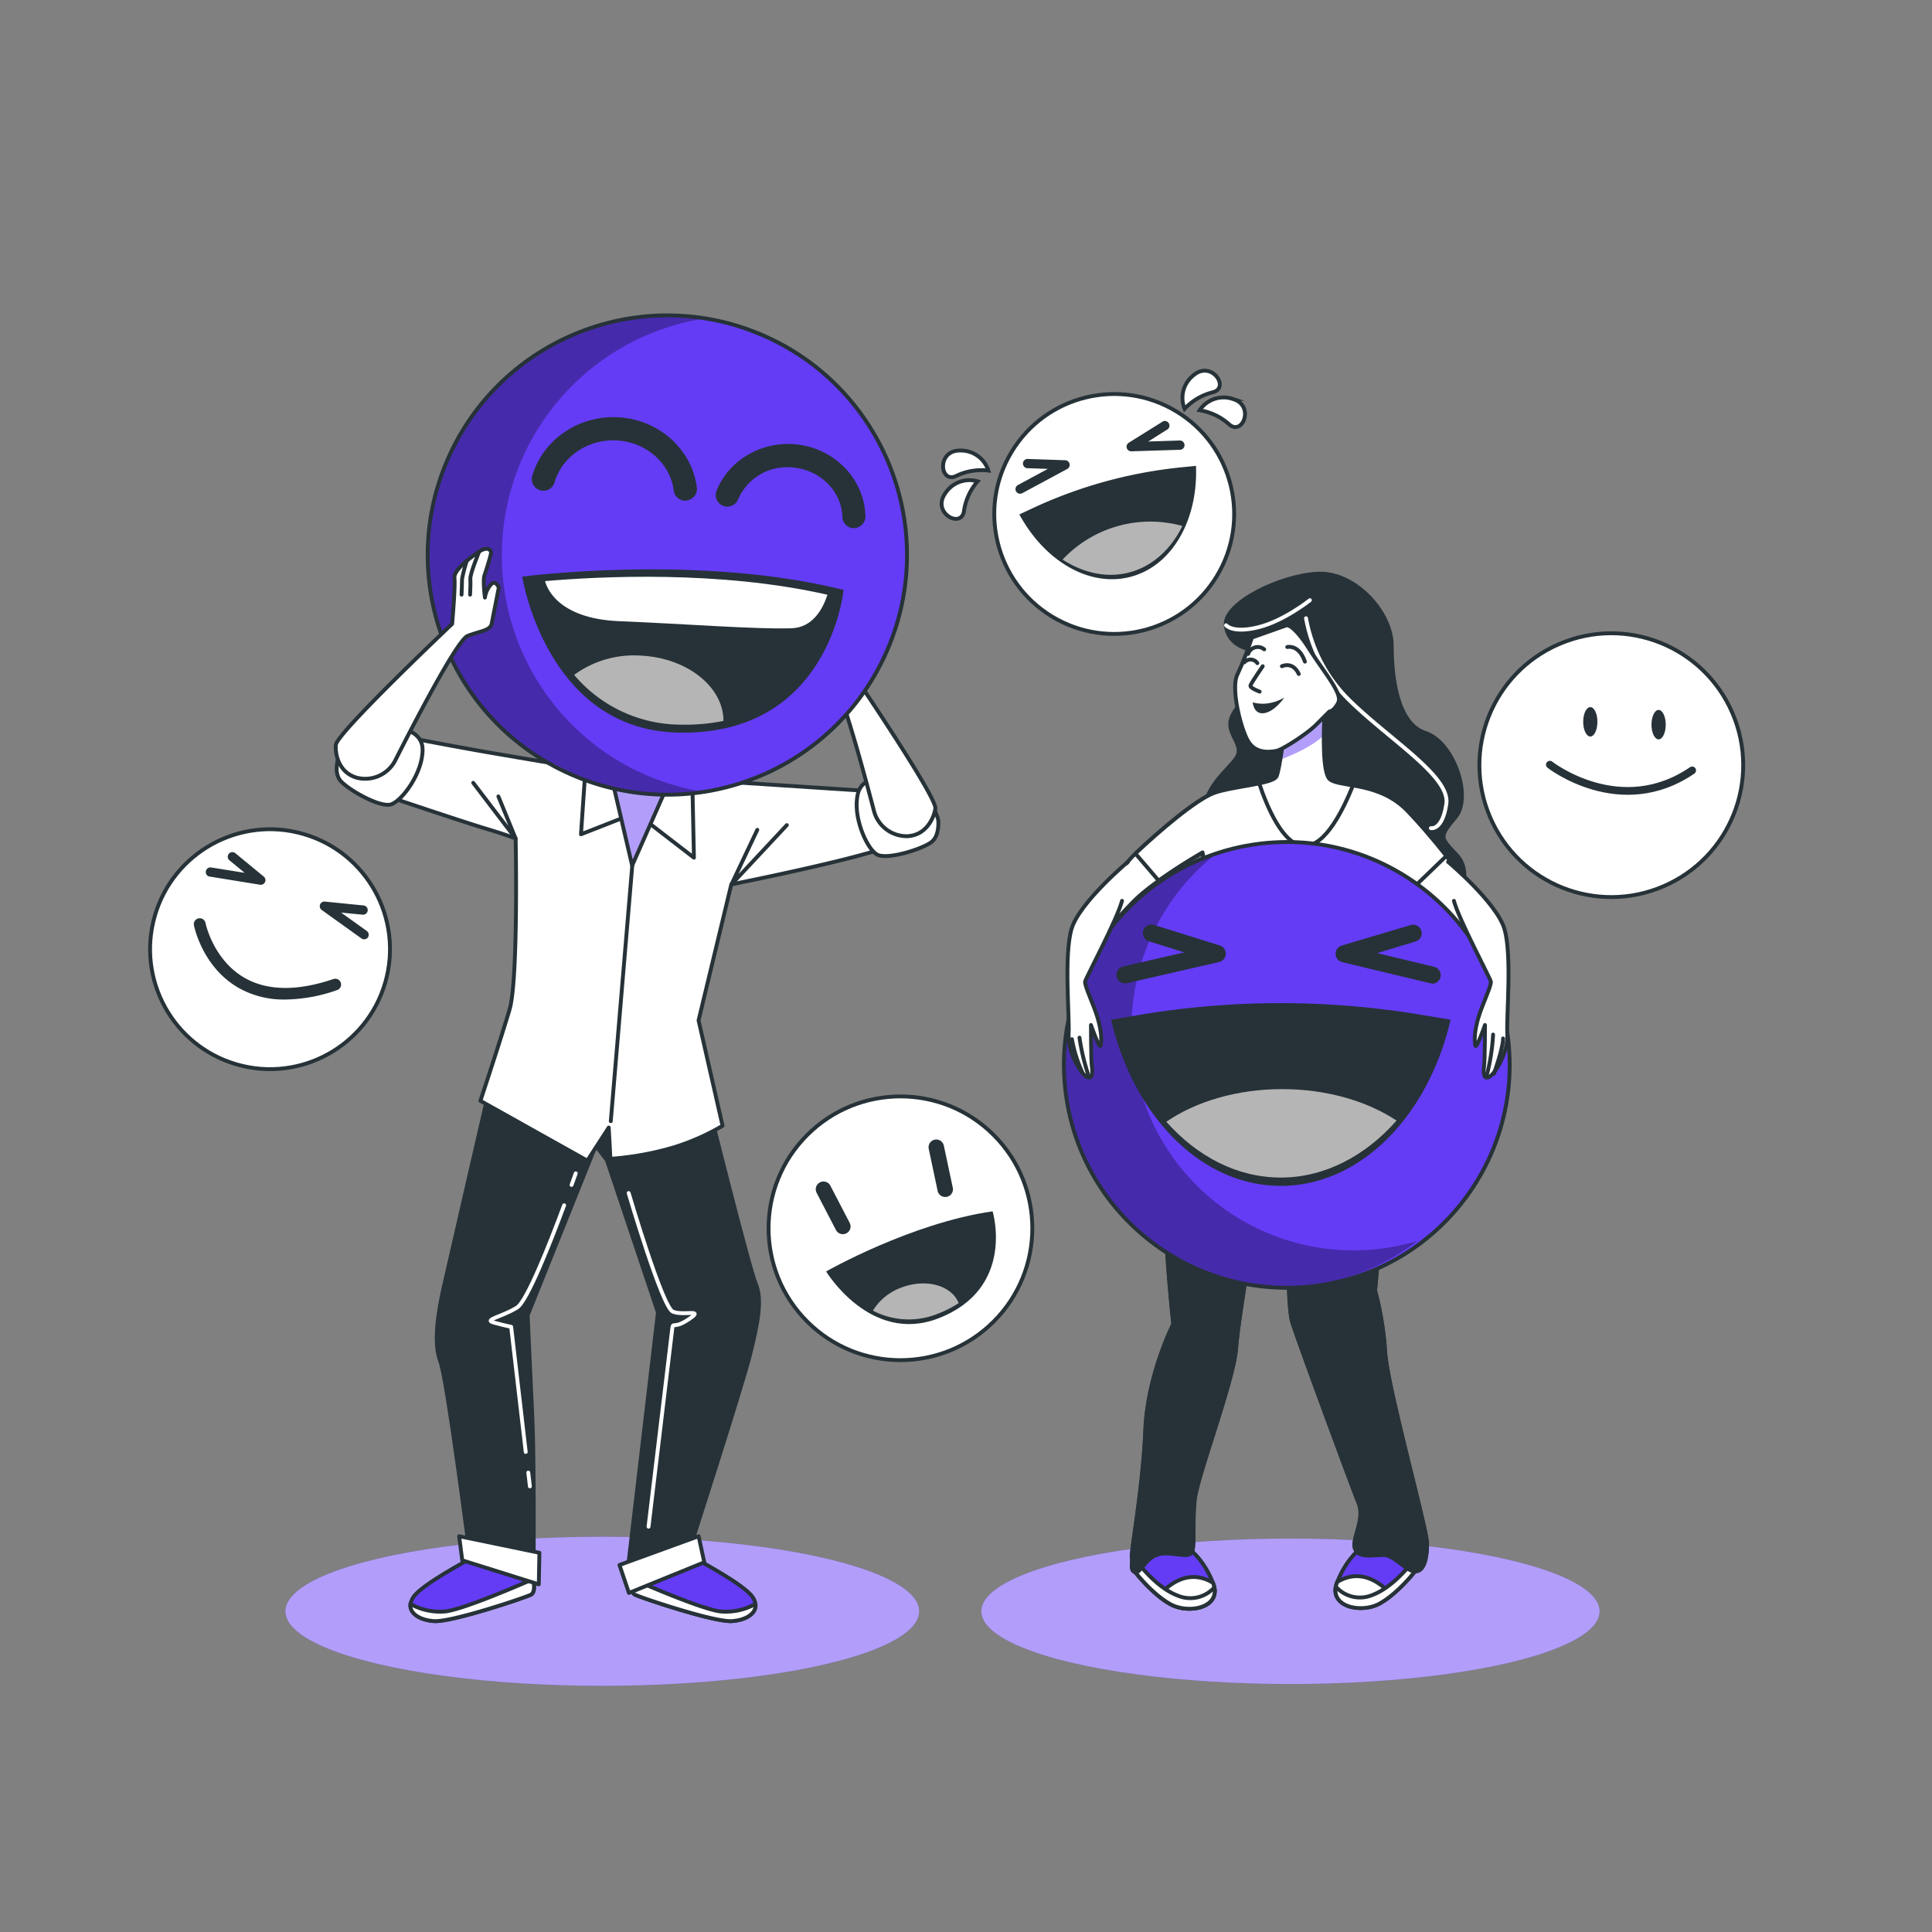 <svg xmlns="http://www.w3.org/2000/svg" xmlns:xlink="http://www.w3.org/1999/xlink" viewBox="0 0 500 500"><rect x="0" y="0" width="500" height="500" fill="#808080" stroke="none"/><defs><clipPath id="freepik--clip-path--inject-211"><path d="M350.15,203.27c-2.63-.46-4.77-.73-5.89-1.51-2.11-1.48-1.76-12.53-1.41-18.4L341,181.6l-8.61,7.68s-1.16,9.58-2,11.61c-.34.78-2.15,1.35-4.51,1.85,1.93,5.8,6.17,16.18,11.74,16.18S347.77,209.14,350.15,203.27Z" style="fill:#fff;stroke:#263238;stroke-linecap:round;stroke-linejoin:round"></path></clipPath><clipPath id="freepik--clip-path-2--inject-211"><circle cx="331.48" cy="275.79" r="57.51" transform="matrix(0.99, -0.16, 0.16, 0.99, -39.27, 55.6)" style="fill:#643CF5;stroke:#263238;stroke-linecap:round;stroke-linejoin:round"></circle></clipPath><clipPath id="freepik--clip-path-3--inject-211"><path d="M158,200l5.6,24,10-22.64-5.12-.33-7.61-.53Z" style="fill:#fff;stroke:#263238;stroke-linecap:round;stroke-linejoin:round"></path></clipPath><clipPath id="freepik--clip-path-4--inject-211"><circle cx="172.72" cy="143.65" r="62.01" transform="translate(-25.37 249.63) rotate(-67.9)" style="fill:#643CF5;stroke:#263238;stroke-linecap:round;stroke-linejoin:round"></circle></clipPath></defs><g id="freepik--smiley-faces--inject-211"><path d="M310.47,106.17a15,15,0,0,1,7.61,3.63c3.51,3.16,6.75-4.91.94-6.56A7.45,7.45,0,0,0,310.47,106.17Z" style="fill:#fff;stroke:#263238;stroke-miterlimit:10"></path><path d="M306.57,105.8a15,15,0,0,1,7.27-4.27c4.59-1.13-.29-8.34-4.91-4.46A7.46,7.46,0,0,0,306.57,105.8Z" style="fill:#fff;stroke:#263238;stroke-miterlimit:10"></path><path d="M253,124.57a15,15,0,0,0-3.52,7.66c-.66,4.69-8.33.56-4.93-4.43A7.46,7.46,0,0,1,253,124.57Z" style="fill:#fff;stroke:#263238;stroke-miterlimit:10"></path><path d="M255.79,121.78a15,15,0,0,0-8.32,1.39c-4.25,2.07-5.13-6.59.91-6.57A7.47,7.47,0,0,1,255.79,121.78Z" style="fill:#fff;stroke:#263238;stroke-miterlimit:10"></path><circle cx="288.37" cy="133.03" r="31.04" transform="translate(25 310.49) rotate(-58.74)" style="fill:#fff;stroke:#263238;stroke-miterlimit:10"></circle><path d="M264.32,127.73a1.19,1.19,0,0,1-1.37-.58,1.21,1.21,0,0,1,.49-1.63l7.73-4.17-5.17-.18a1.2,1.2,0,1,1,.08-2.39l9.6.33a1.2,1.2,0,0,1,.53,2.25l-11.63,6.27A.93.93,0,0,1,264.32,127.73Z" style="fill:#263238"></path><path d="M305.7,116.35a1.26,1.26,0,0,1-.28.05l-12.63.4a1.2,1.2,0,0,1-.67-2.22l8.53-5.32a1.2,1.2,0,1,1,1.26,2l-4.74,3,8.17-.26a1.2,1.2,0,0,1,.36,2.35Z" style="fill:#263238"></path><path d="M263.81,133.13c6.58,12.13,18.26,19.05,29,16.09s17.26-14.88,16.71-28.66l-4.15.42a119.25,119.25,0,0,0-38.31,10.63Z" style="fill:#263238"></path><path d="M306,136.12a31.13,31.13,0,0,0-31,8.7c5.46,3.53,11.62,4.88,17.5,3.26S303.11,142.05,306,136.12Z" style="fill:#b5b5b5"></path><circle cx="69.88" cy="245.64" r="31.04" transform="translate(-185.5 244.67) rotate(-73.9)" style="fill:#fff;stroke:#263238;stroke-miterlimit:10"></circle><path d="M54,226.8a1.21,1.21,0,0,1-.73-1.3,1.19,1.19,0,0,1,1.38-1l8.67,1.39-4-3.29a1.2,1.2,0,0,1,1.52-1.85l7.42,6.11a1.18,1.18,0,0,1,.33,1.42,1.21,1.21,0,0,1-1.28.69l-13-2.11A1.11,1.11,0,0,1,54,226.8Z" style="fill:#263238"></path><path d="M93.78,243a1.23,1.23,0,0,1-.25-.14l-10.27-7.36a1.2,1.2,0,0,1,.82-2.17l10,1a1.2,1.2,0,1,1-.23,2.39l-5.57-.54,6.65,4.76a1.21,1.21,0,0,1,.27,1.68A1.2,1.2,0,0,1,93.78,243Z" style="fill:#263238"></path><path d="M73.79,258.68a23.75,23.75,0,0,1-12.1-3.05c-9.27-5.36-11.41-15.73-11.5-16.17a1.5,1.5,0,0,1,3-.58h0c0,.09,2,9.51,10.08,14.17,5.91,3.39,13.63,3.5,23,.33a1.5,1.5,0,0,1,1,2.84A41.78,41.78,0,0,1,73.79,258.68Z" style="fill:#263238"></path><circle cx="233.03" cy="317.88" r="34.13" transform="translate(-156.52 257.88) rotate(-45)" style="fill:#fff;stroke:#263238;stroke-miterlimit:10"></circle><path d="M213.8,329.05s21.94-12.53,43.09-15.56c0,0,6.07,20-14.15,27.74C225.22,347.94,213.8,329.05,213.8,329.05Z" style="fill:#263238"></path><path d="M218.12,319.4a2,2,0,0,1-1.78-1.08l-5-9.62a2,2,0,1,1,3.56-1.84l5,9.62a2,2,0,0,1-.85,2.7A2,2,0,0,1,218.12,319.4Z" style="fill:#263238"></path><path d="M244.66,309.78a2,2,0,0,1-2-1.58l-2.32-10.95a2,2,0,0,1,3.91-.83l2.33,10.95a2,2,0,0,1-2,2.41Z" style="fill:#263238"></path><path d="M248.11,337.24c-1.84-4.54-8.27-6.39-14.55-4.12a14.35,14.35,0,0,0-7.65,6.07,20,20,0,0,0,16.71.84A28.7,28.7,0,0,0,248.11,337.24Z" style="fill:#b5b5b5"></path><circle cx="417" cy="198.07" r="34.13" transform="translate(-44.32 180.65) rotate(-23.25)" style="fill:#fff;stroke:#263238;stroke-miterlimit:10"></circle><path d="M401.1,197.9s18.17,14.24,36.83,1.48" style="fill:none;stroke:#263238;stroke-linecap:round;stroke-linejoin:round;stroke-width:2px"></path><path d="M431.09,187.54c0,2.1-.83,3.81-1.84,3.81s-1.85-1.71-1.85-3.81.83-3.81,1.85-3.81S431.09,185.44,431.09,187.54Z" style="fill:#263238"></path><path d="M413.41,186.8c0,2.1-.82,3.81-1.84,3.81s-1.84-1.71-1.84-3.81.82-3.8,1.84-3.8S413.41,184.7,413.41,186.8Z" style="fill:#263238"></path></g><g id="freepik--character-2--inject-211"><ellipse cx="333.97" cy="417" rx="80" ry="18.82" style="fill:#643CF5"></ellipse><ellipse cx="333.97" cy="417" rx="80" ry="18.82" style="fill:#fff;opacity:0.5"></ellipse><path d="M324.24,168.2s-6.38-.58-7-6.38,14.51-13.06,24.08-13.35,18.86,10.16,18.86,18.57,1.45,20.31,8.71,22.64,12.18,16.53,7.83,21.76-4.06,5.22.29,9.86.58,12.77-2.32,14.51-11.61,4.35-31.05,2.61-31-19.44-31.92-26.69,5.81-12.19,8.13-15.38-1.74-5.8-1.45-9.29,4.64-6.38,5.8-9.28S324.24,168.2,324.24,168.2Z" style="fill:#263238;stroke:#263238;stroke-linecap:round;stroke-linejoin:round"></path><path d="M338,160a39.45,39.45,0,0,0,11.67,21.67C360,191.67,375.31,201,374.31,208s-4,6.33-4,6.33" style="fill:none;stroke:#fff;stroke-linecap:round;stroke-linejoin:round"></path><path d="M339,155.33s-6.66,5.34-13.33,7-8.36-.51-8.36-.51" style="fill:none;stroke:#fff;stroke-linecap:round;stroke-linejoin:round"></path><path d="M293.77,406.83s4.32,5.67,9.16,8.34,13.5.83,11-5.5-6.5-9.67-9.5-10.84S293.62,400.66,293.77,406.83Z" style="fill:#643CF5;stroke:#263238;stroke-linecap:round;stroke-linejoin:round"></path><path d="M299.93,413l0,.15a21.5,21.5,0,0,0,3,2c4.83,2.66,13.5.83,11-5.5C306.09,404.83,299.93,413,299.93,413Z" style="fill:#fff;stroke:#263238;stroke-linecap:round;stroke-linejoin:round"></path><path d="M302.93,415.17c4.53,2.5,12.42,1,11.34-4.36a8.34,8.34,0,0,1-9.34,2.19c-4.82-1.77-8.95-6.62-10.66-8.85a6.67,6.67,0,0,0-.5,2.68S298.09,412.5,302.93,415.17Z" style="fill:#fff;stroke:#263238;stroke-linecap:round;stroke-linejoin:round"></path><path d="M366.21,406.61s-4.32,5.67-9.15,8.34-13.5.83-11-5.5,6.5-9.67,9.5-10.83S366.36,400.44,366.21,406.61Z" style="fill:#643CF5;stroke:#263238;stroke-linecap:round;stroke-linejoin:round"></path><path d="M360.06,412.78l-.05.16a21.06,21.06,0,0,1-2.95,2c-4.84,2.67-13.5.83-11-5.5C353.89,404.62,360.06,412.78,360.06,412.78Z" style="fill:#fff;stroke:#263238;stroke-linecap:round;stroke-linejoin:round"></path><path d="M357.06,415c-4.53,2.5-12.43,1.05-11.34-4.36a8.33,8.33,0,0,0,9.34,2.19c4.81-1.77,8.95-6.62,10.66-8.84a6.82,6.82,0,0,1,.49,2.67S361.89,412.28,357.06,415Z" style="fill:#fff;stroke:#263238;stroke-linecap:round;stroke-linejoin:round"></path><path d="M332.37,189.28s-1.16,9.58-2,11.61-11.61,2.61-16.25,4.35-14.51,10.15-20.61,16-11.6,21.18-11.6,23.21,6.09-5.8,11.6-11.31,17.7-12.48,17.7-12.48,4.37,21.59,4.95,23.91,0,6.19,0,7.06-12.19,22-14.22,39.75,1.74,51.36,1.74,51.36-6.67,13.06-7.25,27.57-3.78,31.63-3.49,32.79-.58,3.48.87,3.77,2.62-3.77,6.1-4.64,8.12,1.45,8.7-.87,0-7,.58-13.06,10.16-31.05,10.74-39.46,7.54-49.62,9-51.65l1.46-2s1.45-3.49,2.32.29,0,41.2,1.74,46.71,15.45,42.53,17.19,46.89-2,9.57-.87,11.89,4.35,1.45,7.25,1.45,5.92,4.26,8.24,4.26,3.08-3.39,3.08-7.16S359.06,359,358.48,350a82.12,82.12,0,0,0-2.61-16s3.77-41.5,2.9-50.49-8.41-31.92-8.41-31.92l5.22-28.65s16,9,21.47,16.25,9.29,7,8.71,1.16-14.22-22.92-21.48-30.47-17.12-6.09-20-8.12-1.16-22.06-1.16-22.06Z" style="fill:#fff;stroke:#263238;stroke-linecap:round;stroke-linejoin:round"></path><path d="M350.72,400.9c1.16,2.32,4.35,1.45,7.25,1.45s5.92,4.26,8.24,4.26,3.08-3.39,3.08-7.16S359.06,359,358.48,350a82.12,82.12,0,0,0-2.61-16s3.77-41.5,2.9-50.49a52.71,52.71,0,0,0-.86-5.21l-51.4-5a82.06,82.06,0,0,0-4.61,18c-2,17.7,1.74,51.36,1.74,51.36s-6.67,13.06-7.25,27.57-3.78,31.63-3.49,32.79-.58,3.48.87,3.77,2.62-3.77,6.1-4.64,8.12,1.45,8.7-.87,0-7,.58-13.06,10.16-31.05,10.74-39.46,7.54-49.62,9-51.65l1.46-2s1.45-3.49,2.32.29,0,41.2,1.74,46.71,15.45,42.53,17.19,46.89S349.56,398.58,350.72,400.9Z" style="fill:#263238;stroke:#263238;stroke-linecap:round;stroke-linejoin:round"></path><path d="M364.28,209.88c-7.25-7.54-17.12-6.09-20-8.12-2.11-1.48-1.76-12.53-1.41-18.4L341,181.6l-8.61,7.68s-1.16,9.58-2,11.61-11.61,2.61-16.25,4.35-14.18,9.87-20.29,15.66l6,7c5.45-3.92,11.37-7.3,11.37-7.3s4.37,21.59,4.95,23.91,0,6.19,0,7.06c0,.64-6.65,12.37-10.94,25.58,8.32,3.83,24.7,8.18,53.39,4.73-1.48-9.84-8.21-30.31-8.21-30.31l5.22-28.65s5,2.83,10.4,6.59l8.29-8C370.73,217,367.05,212.75,364.28,209.88Z" style="fill:#fff;stroke:#263238;stroke-linecap:round;stroke-linejoin:round"></path><path d="M350.15,203.27c-2.63-.46-4.77-.73-5.89-1.51-2.11-1.48-1.76-12.53-1.41-18.4L341,181.6l-8.61,7.68s-1.16,9.58-2,11.61c-.34.78-2.15,1.35-4.51,1.85,1.93,5.8,6.17,16.18,11.74,16.18S347.77,209.14,350.15,203.27Z" style="fill:#fff"></path><g style="clip-path:url(#freepik--clip-path--inject-211)"><path d="M342.79,184.42a18.42,18.42,0,0,0-3.09.55,30.15,30.15,0,0,0-5.73,2.88l-1.6,1.43s-.48,3.9-1,7.25c2-.72,7.81-3,11.26-6.29C342.62,188.17,342.7,186.14,342.79,184.42Z" style="fill:#643CF5"></path><path d="M342.79,184.42a18.42,18.42,0,0,0-3.09.55,30.15,30.15,0,0,0-5.73,2.88l-1.6,1.43s-.48,3.9-1,7.25c2-.72,7.81-3,11.26-6.29C342.62,188.17,342.7,186.14,342.79,184.42Z" style="fill:#fff;opacity:0.5"></path></g><path d="M350.15,203.27c-2.63-.46-4.77-.73-5.89-1.51-2.11-1.48-1.76-12.53-1.41-18.4L341,181.6l-8.61,7.68s-1.16,9.58-2,11.61c-.34.78-2.15,1.35-4.51,1.85,1.93,5.8,6.17,16.18,11.74,16.18S347.77,209.14,350.15,203.27Z" style="fill:none;stroke:#263238;stroke-linecap:round;stroke-linejoin:round"></path><circle cx="331.48" cy="275.79" r="57.51" transform="matrix(0.99, -0.16, 0.16, 0.99, -39.27, 55.6)" style="fill:#643CF5"></circle><g style="clip-path:url(#freepik--clip-path-2--inject-211)"><path d="M350.39,323.6a57.5,57.5,0,0,1-35.21-103,57.51,57.51,0,1,0,51.51,100.6A57.3,57.3,0,0,1,350.39,323.6Z" style="opacity:0.3"></path></g><circle cx="331.48" cy="275.79" r="57.51" transform="matrix(0.99, -0.16, 0.16, 0.99, -39.27, 55.6)" style="fill:none;stroke:#263238;stroke-linecap:round;stroke-linejoin:round"></circle><path d="M291.13,254.51a2.22,2.22,0,0,1-.49-4.38l15.86-3.65-9.16-2.87a2.22,2.22,0,0,1,1.32-4.24l17,5.31a2.22,2.22,0,0,1-.16,4.29l-23.86,5.48A2.2,2.2,0,0,1,291.13,254.51Z" style="fill:#263238"></path><path d="M370.63,254.51a2.31,2.31,0,0,1-.52-.06L347.35,249a2.22,2.22,0,0,1-1.7-2.1,2.24,2.24,0,0,1,1.59-2.19l17.85-5.31a2.22,2.22,0,0,1,1.26,4.26l-9.93,3,14.73,3.55a2.22,2.22,0,0,1-.52,4.38Z" style="fill:#263238"></path><path d="M287.55,263.9c5.8,24.9,23.27,43,43.93,43s38.14-18.09,43.94-43l-7.63-1.27a220.51,220.51,0,0,0-73.66.15Z" style="fill:#263238"></path><path d="M361.43,290c-7.58-5-18-8.14-29.59-8.14-11.78,0-22.4,3.24-30,8.45,8,9,18.34,14.44,29.65,14.44S353.38,299.15,361.43,290Z" style="fill:#b5b5b5"></path><path d="M324,165a95.35,95.35,0,0,1-3.77,9.58c-1.74,3.48.87,14.21,2.9,17.41s5.8,2.61,7.26,2.32,7.83-4.35,10.15-6.68l3.48-3.48s1.16,0,2.32-2.32-3.48-7.54-7.54-13.93-5.8-6.09-5.8-6.09Z" style="fill:#fff;stroke:#263238;stroke-linecap:round;stroke-linejoin:round"></path><path d="M326.79,172.42s-3,4.37-3.18,5S326,179,326,179" style="fill:none;stroke:#263238;stroke-linecap:round;stroke-linejoin:round"></path><path d="M331.75,172.42s2.78-1.39,4.37,2" style="fill:none;stroke:#263238;stroke-linecap:round;stroke-linejoin:round"></path><path d="M325.4,171.62a2.14,2.14,0,0,0-3.38-.2" style="fill:none;stroke:#263238;stroke-linecap:round;stroke-linejoin:round"></path><path d="M333.14,167.45s3-.79,4.57,3.78" style="fill:none;stroke:#263238;stroke-linecap:round;stroke-linejoin:round"></path><path d="M327.18,168.05a2.63,2.63,0,0,0-4.17,1.19" style="fill:none;stroke:#263238;stroke-linecap:round;stroke-linejoin:round"></path><path d="M324.21,181.75s3.57,1.39,8.14-1.19c0,0-2.38,3.58-5.17,4S324.21,181.75,324.21,181.75Z" style="fill:#263238"></path><path d="M291.89,223.05s-12.56,10.55-14.57,17.34-.51,22.37-.76,27.14,3,10.05,4.53,11.06,1.76-.76,1.5-2.52-.25-10.8-.25-10.8,2.26,6.53,2.52,5.28.25-3.52-.76-7-3.52-8.54-3.27-9.55,8.3-16.08,9.55-20.86" style="fill:#fff;stroke:#263238;stroke-linecap:round;stroke-linejoin:round"></path><path d="M281.76,278.5a55.62,55.62,0,0,1-2.39-9.95" style="fill:none;stroke:#263238;stroke-linecap:round;stroke-linejoin:round"></path><path d="M280,277.3a35.43,35.43,0,0,1-2.59-8.36" style="fill:none;stroke:#263238;stroke-linecap:round;stroke-linejoin:round"></path><path d="M374.76,223.05s12.57,10.55,14.58,17.34.5,22.37.75,27.14-3,10.05-4.52,11.06-1.76-.76-1.51-2.52.25-10.8.25-10.8-2.26,6.53-2.51,5.28-.25-3.52.75-7,3.52-8.54,3.27-9.55-8.29-16.08-9.55-20.86" style="fill:#fff;stroke:#263238;stroke-linecap:round;stroke-linejoin:round"></path><path d="M384.82,278.1a52.69,52.69,0,0,0,1.59-10.35" style="fill:none;stroke:#263238;stroke-linecap:round;stroke-linejoin:round"></path><path d="M386.61,277.9s2.39-6.57,2.39-9.15" style="fill:none;stroke:#263238;stroke-linecap:round;stroke-linejoin:round"></path></g><g id="freepik--character-1--inject-211"><ellipse cx="155.87" cy="417" rx="82" ry="19.29" style="fill:#643CF5"></ellipse><ellipse cx="155.87" cy="417" rx="82" ry="19.29" style="fill:#fff;opacity:0.5"></ellipse><path d="M121.41,403.58S109.25,410,107,413.28s.76,5.94,5.33,6.26,23.38-6,25.08-6.83.47-5.8-.77-8.35S121.41,403.58,121.41,403.58Z" style="fill:#643CF5;stroke:#263238;stroke-linecap:round;stroke-linejoin:round"></path><path d="M138,408.66c-4.82,2.11-18.13,7.8-22.71,8.38a15.73,15.73,0,0,1-9.08-1.94c-.31,2.42,2.39,4.18,6.08,4.44,4.57.32,23.38-6,25.08-6.83C138.31,412.25,138.36,410.54,138,408.66Z" style="fill:#fff;stroke:#263238;stroke-linecap:round;stroke-linejoin:round"></path><path d="M180.31,403.58s12.16,6.39,14.45,9.7-.76,5.94-5.33,6.26-23.38-6-25.08-6.83-.47-5.8.76-8.35S180.31,403.58,180.31,403.58Z" style="fill:#643CF5;stroke:#263238;stroke-linecap:round;stroke-linejoin:round"></path><path d="M163.72,408.66c4.82,2.11,18.12,7.8,22.71,8.38a15.73,15.73,0,0,0,9.08-1.94c.31,2.42-2.39,4.18-6.08,4.44-4.57.32-23.38-6-25.08-6.83C163.41,412.25,163.36,410.54,163.72,408.66Z" style="fill:#fff;stroke:#263238;stroke-linecap:round;stroke-linejoin:round"></path><path d="M127.43,278.45s-11.07,47.9-12.61,54.74-2.67,14.53-.87,19.13,7.57,49.74,7.57,49.74l16.58,4.52s.21-29-.35-40.4-1.19-25.81-1.19-25.81l17.63-43.91,2.9,3.85,13.19,39.37-7.76,66,15.77-4.13s13.55-42,15.75-50.69,3.27-14.6,1.55-18.61-12.89-48.76-12.89-48.76Z" style="fill:#263238;stroke:#263238;stroke-linecap:round;stroke-linejoin:round"></path><path d="M162.7,308.76s8.67,29.48,11.41,30.68,8.44-.89,4.12,2-4,.2-4.31,2.9-6.08,50.76-6.08,50.76" style="fill:none;stroke:#fff;stroke-linecap:round;stroke-linejoin:round"></path><line x1="136.72" y1="381.1" x2="137.14" y2="384.67" style="fill:none;stroke:#fff;stroke-linecap:round;stroke-linejoin:round"></line><path d="M146,311.92c-3.62,9.74-9.57,24.83-12.18,26.46-3.9,2.44-8.77,3.14-6.06,3.89s4.53,1.11,4.53,1.11l3.77,32.39" style="fill:none;stroke:#fff;stroke-linecap:round;stroke-linejoin:round"></path><path d="M149,303.66s-.4,1.15-1.08,3" style="fill:none;stroke:#fff;stroke-linecap:round;stroke-linejoin:round"></path><path d="M160.92,200.52s-26.83-4.42-37.64-6.35-20.1-3.77-20.1-3.77l-4.71,15.09s21.45,7.22,27.1,8.91,7.88,2.61,7.88,2.61.74,36.43-1.58,44.27-7.54,23.61-7.54,23.61L152,300.37l5.54-8.56.44,8.09a77.07,77.07,0,0,0,16.51-3A59.32,59.32,0,0,0,187,291.35l-6.21-27.28,8.47-35.19s42.68-8.48,42.94-11.23-5.87-12.83-5.87-12.83l-57.84-3.77Z" style="fill:#fff;stroke:#263238;stroke-linecap:round;stroke-linejoin:round"></path><polygon points="151.54 198.64 150.36 215.91 164.53 210.36 179.59 221.97 179.11 199.28 151.54 198.64" style="fill:#fff;stroke:#263238;stroke-linecap:round;stroke-linejoin:round"></polygon><line x1="163.63" y1="224.02" x2="158.07" y2="290.16" style="fill:none;stroke:#263238;stroke-linecap:round;stroke-linejoin:round"></line><polyline points="195.99 214.76 189.3 228.88 203.63 213.54" style="fill:none;stroke:#263238;stroke-linecap:round;stroke-linejoin:round"></polyline><polyline points="128.98 206.11 133.45 217.01 122.47 202.6" style="fill:none;stroke:#263238;stroke-linecap:round;stroke-linejoin:round"></polyline><path d="M158,200l5.6,24,10-22.64-5.12-.33-7.61-.53Z" style="fill:#fff"></path><g style="clip-path:url(#freepik--clip-path-3--inject-211)"><path d="M158,200l5.6,24,10-22.64-5.12-.33-7.61-.53Z" style="fill:#643CF5"></path><path d="M158,200l5.6,24,10-22.64-5.12-.33-7.61-.53Z" style="fill:#fff;opacity:0.5"></path></g><path d="M158,200l5.6,24,10-22.64-5.12-.33-7.61-.53Z" style="fill:none;stroke:#263238;stroke-linecap:round;stroke-linejoin:round"></path><path d="M242.81,212.16s.48,4-1.73,5.75-11.56,4.78-14.18,3.21-6.33-9.89-4.88-15.73,10.21-3.67,10.21-3.67S240.79,204.45,242.81,212.16Z" style="fill:#fff;stroke:#263238;stroke-linecap:round;stroke-linejoin:round"></path><path d="M234.89,216.4a8.75,8.75,0,0,1-8.75-6.69c-2.61-10-9-33.67-11.39-35.28-3.08-2.05-5.44-2.58-5.4-4.47l.2-9.47s1.37-2.05,2.27-.14a6.53,6.53,0,0,1,.69,3.43s1.51-4.24,1.35-5.56-.47-4.94-.45-5.88,1.27-1.78,3.12.15,5.46,6.08,4.76,8.06-1.95,11.7-1.95,11.7,23.17,34,22.73,37C241.75,211.43,239.89,216.12,234.89,216.4Z" style="fill:#fff;stroke:#263238;stroke-linecap:round;stroke-linejoin:round"></path><path d="M219.21,155.78s-1.65-1-1.57.62a10.7,10.7,0,0,0,1,3.42l-1.14,3.8" style="fill:none;stroke:#263238;stroke-linecap:round;stroke-linejoin:round"></path><path d="M218,154.51s-1.46-.81-1.9,1.17a6.49,6.49,0,0,0,.56,3.89l-.88,3.6" style="fill:none;stroke:#263238;stroke-linecap:round;stroke-linejoin:round"></path><path d="M216.53,152.49s-2.22-.28-2.13,1.5a29.66,29.66,0,0,0,.77,4.41l-.83,4.67" style="fill:none;stroke:#263238;stroke-linecap:round;stroke-linejoin:round"></path><circle cx="172.72" cy="143.65" r="62.01" transform="translate(-25.37 249.63) rotate(-67.9)" style="fill:#643CF5"></circle><g style="clip-path:url(#freepik--clip-path-4--inject-211)"><path d="M129.93,141.14a62,62,0,0,1,52.49-58.72,62,62,0,1,0-12.26,123.19,62.88,62.88,0,0,0,12-.67A62,62,0,0,1,129.93,141.14Z" style="opacity:0.3"></path></g><circle cx="172.72" cy="143.65" r="62.01" transform="translate(-25.37 249.63) rotate(-67.9)" style="fill:none;stroke:#263238;stroke-linecap:round;stroke-linejoin:round"></circle><path d="M135.14,149.23s45.51-6,83.17,3.44c0,0-3.53,37.8-42.85,36.93C141.37,188.85,135.14,149.23,135.14,149.23Z" style="fill:#263238"></path><path d="M177.36,129.58a3,3,0,0,1-3-2.62c-.95-7.39-7.68-13-15.64-13-7.1,0-13.35,4.48-15.2,10.88a3,3,0,0,1-5.77-1.67c2.6-8.95,11.22-15.21,21-15.21,11,0,20.25,7.82,21.59,18.2a3,3,0,0,1-2.6,3.36Z" style="fill:#263238"></path><path d="M221,136.7a3,3,0,0,1-3-2.91c-.18-6.59-5.61-12.09-12.63-12.79a13.85,13.85,0,0,0-14.35,8.23,3,3,0,1,1-5.57-2.24c3.19-7.94,11.62-12.85,20.52-12,10,1,17.76,9,18,18.59a3,3,0,0,1-2.91,3.08Z" style="fill:#263238"></path><path d="M141.07,150.39c.36,1.49,3.11,9.71,19.18,10.37,17.68.73,35.33,2.12,44.53,1.84,5.5-.16,8.13-4.89,9.36-8.68C186.3,147.56,155,149.18,141.07,150.39Z" style="fill:#fff"></path><path d="M187.23,186.57c0-8.89-9.53-16.41-21.64-16.91a26.22,26.22,0,0,0-17,5,36.26,36.26,0,0,0,27.53,12.88A50.43,50.43,0,0,0,187.23,186.57Z" style="fill:#b5b5b5"></path><polygon points="119.63 403.81 139.44 410.03 139.6 401.86 118.83 397.57 119.63 403.81" style="fill:#fff;stroke:#263238;stroke-linecap:round;stroke-linejoin:round"></polygon><polygon points="160.32 405.02 162.76 412.25 182.27 404.32 180.8 397.57 160.32 405.02" style="fill:#fff;stroke:#263238;stroke-linecap:round;stroke-linejoin:round"></polygon><path d="M87.6,196s-1.33,3.79.46,6,10.27,7.14,13.17,6.17,8.29-8.31,8.13-14.32-9.19-5.77-9.19-5.77S91.22,188.91,87.6,196Z" style="fill:#fff;stroke:#263238;stroke-linecap:round;stroke-linejoin:round"></path><path d="M92.38,201.28a8.74,8.74,0,0,0,10-4.66c4.69-9.26,15.94-31,18.65-32.05,3.45-1.34,5.87-1.35,6.23-3.21s1.83-9.29,1.83-9.29-.9-2.3-2.19-.62a6.43,6.43,0,0,0-1.4,3.2s-.57-4.46-.13-5.72,1.51-4.72,1.69-5.65-.86-2-3.08-.51-6.64,4.77-6.37,6.85-.6,11.85-.6,11.85-29.88,28.27-30.1,31.32C86.73,195,87.55,199.94,92.38,201.28Z" style="fill:#fff;stroke:#263238;stroke-linecap:round;stroke-linejoin:round"></path><path d="M124,142.77s-2.35,5.68-2.27,7-.07,4.13-.07,4.13" style="fill:none;stroke:#263238;stroke-linecap:round;stroke-linejoin:round"></path><path d="M120.83,145.09a35.46,35.46,0,0,0-1.26,4.8c0,1.08-.12,4-.12,4" style="fill:none;stroke:#263238;stroke-linecap:round;stroke-linejoin:round"></path></g></svg>